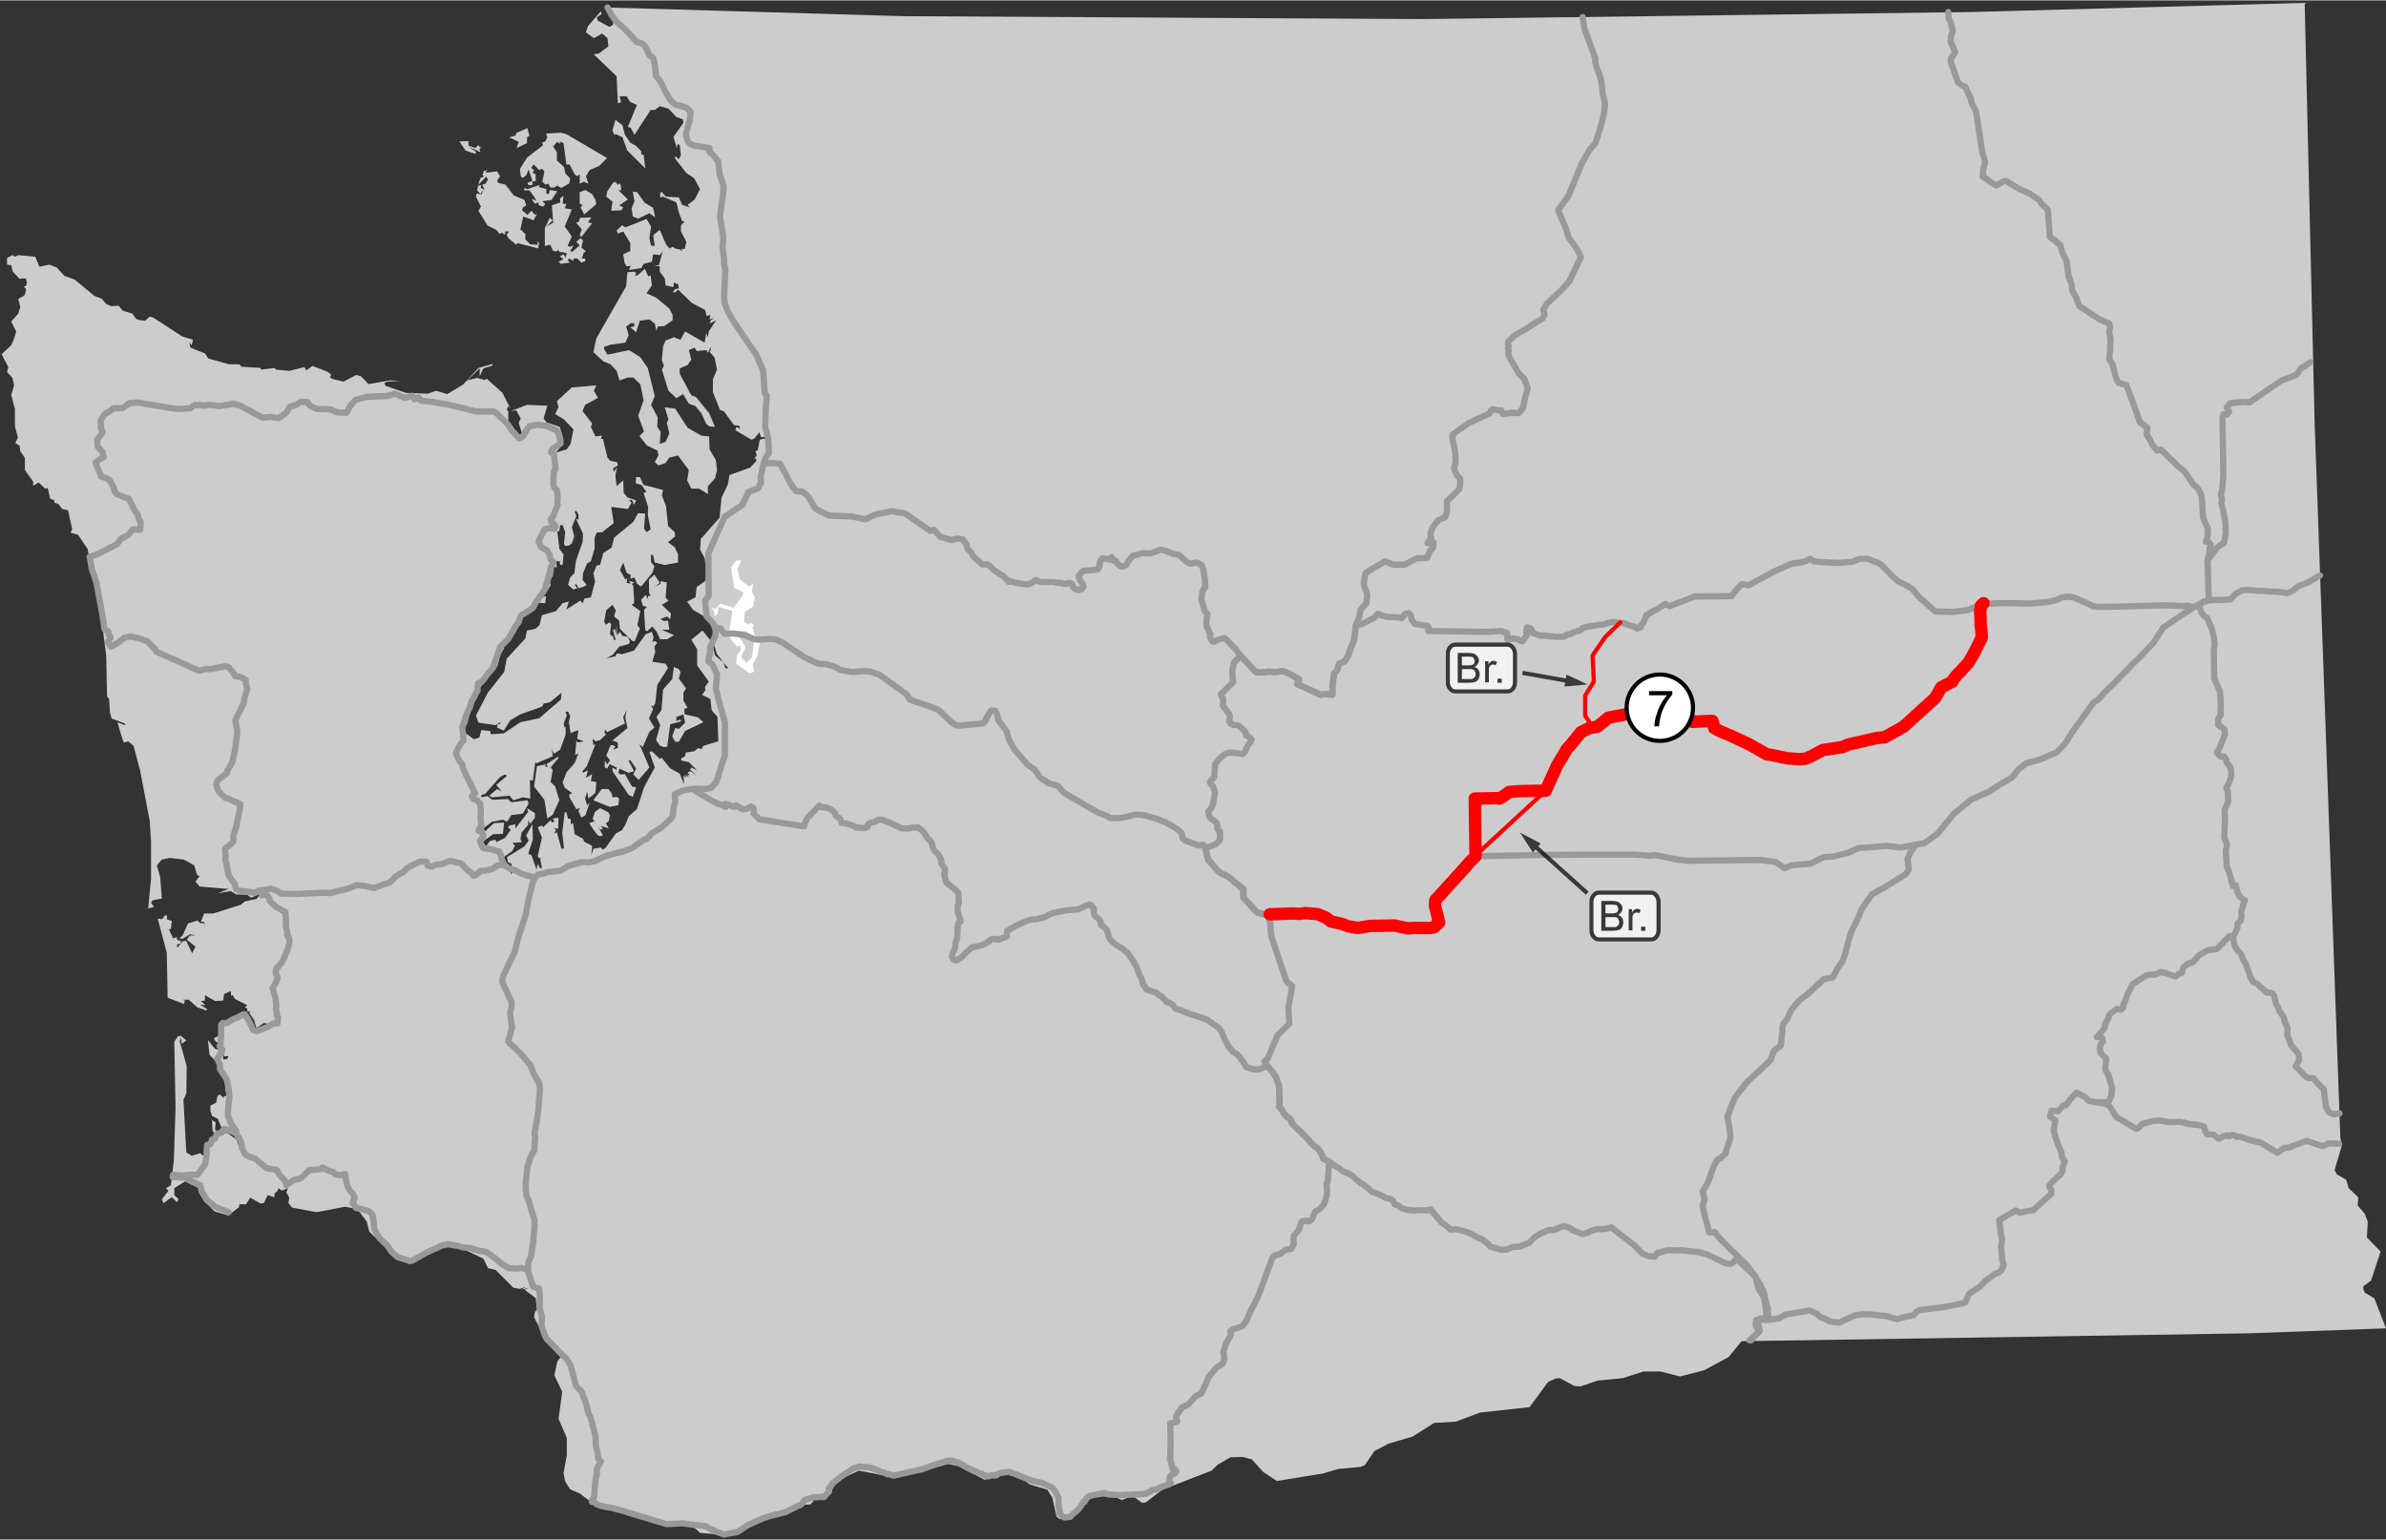 <?xml version="1.0" encoding="utf-8"?>
<!-- Generator: Adobe Illustrator 11.0, SVG Export Plug-In  -->
<!DOCTYPE svg PUBLIC "-//W3C//DTD SVG 1.0//EN"    "http://www.w3.org/TR/2001/REC-SVG-20010904/DTD/svg10.dtd">
<svg  xmlns="http://www.w3.org/2000/svg" xmlns:xlink="http://www.w3.org/1999/xlink" xmlns:a="http://ns.adobe.com/AdobeSVGViewerExtensions/3.0/"
	 width="900" height="581" viewBox="-0.4 -0.6 575 371" xml:space="preserve">
	<rect x="-0.4" y="-0.6" width="575" height="371" fill="#333333" stroke="none"/>
	<defs>
		<symbol  id="Branch" viewBox="-8.6 -6.2 17.3 12.4">
			<g>
				<g opacity="0.72">
					<path fill="#FFFFFF" stroke="#000000" d="M8.1-3.4c0-1.3-0.8-2.3-1.8-2.3H-6.3c-1,0-1.8,1.1-1.8,2.3v6.7c0,1.3,0.8,2.3,1.8,2.3
						H6.3c1,0,1.8-1.1,1.8-2.3V-3.4z"/>
					<g>
						<path d="M-5.7-3.6v7.2H-3c0.5,0,1-0.1,1.3-0.2C-1.4,3.2-1.1,3-0.9,2.7c0.2-0.3,0.3-0.6,0.3-0.9c0-0.3-0.1-0.6-0.3-0.9
							c-0.2-0.3-0.4-0.5-0.8-0.7c0.4-0.1,0.8-0.3,1-0.7c0.2-0.3,0.3-0.7,0.3-1.1c0-0.3-0.1-0.6-0.2-0.9C-0.6-2.7-0.8-2.9-1-3.1
							c-0.2-0.2-0.5-0.3-0.8-0.4C-2.1-3.5-2.5-3.6-3-3.6H-5.7z M-4.7,0.6h1.5c0.4,0,0.7,0,0.9,0.1C-2.1,0.7-1.9,0.9-1.8,1
							c0.1,0.2,0.2,0.4,0.2,0.6c0,0.2-0.1,0.4-0.2,0.6C-1.9,2.5-2,2.6-2.2,2.6c-0.2,0.1-0.6,0.1-1.1,0.1h-1.4V0.6z M-4.7-2.7H-3
							c0.3,0,0.5,0,0.6,0c0.2,0,0.4,0.1,0.5,0.2c0.1,0.1,0.3,0.2,0.4,0.4c0.1,0.2,0.1,0.4,0.1,0.6c0,0.3-0.1,0.5-0.2,0.7
							C-1.6-0.6-1.8-0.5-2-0.4s-0.6,0.1-1,0.1h-1.7V-2.7z"/>
						<path d="M0.9-3.6v5.2h0.8V0.8c0.2,0.4,0.4,0.6,0.6,0.7s0.4,0.2,0.6,0.2c0.3,0,0.6-0.1,0.9-0.3L3.4,0.6C3.2,0.8,3,0.8,2.7,0.8
							c-0.2,0-0.4-0.1-0.5-0.2C2.1,0.5,2,0.4,1.9,0.2c-0.1-0.3-0.1-0.7-0.1-1v-2.7H0.9z"/>
						<path d="M3.9-3.6v1h1v-1H3.9z"/>
					</g>
				</g>
			</g>
		</symbol>
	</defs>
	<g>
		<polyline fill="#CCCCCC" points="112.5,33.8 112.5,33.3 110.3,33.4 111.8,35.6 114.2,36.4 114.3,35.9 112.6,34.7 115.4,36 
			115.1,35.3 115.5,34.9 114.8,34.3 114.2,35 112.5,34.4 112.5,33.8 "/>
		<polyline fill="#CCCCCC" points="124.1,31.3 123.8,32 122.3,32.4 124.6,33.5 124.1,35 126.6,33.8 126.6,32.4 127.2,32 126.7,30.2 
			124.1,31.3 "/>
		<polyline fill="#CCCCCC" points="148.2,31.7 149.6,32.4 150.8,35.6 155.1,39.9 154.7,36.6 154.2,36.6 154.1,35.7 152.8,34.4 
			151.5,33.7 150.2,31.8 149.6,29.5 147.9,28.2 147.2,30.8 147.6,31.7 148.2,31.7 "/>
		<polyline fill="#CCCCCC" points="133.4,34 133.9,33.5 134.5,34 134.5,33.4 135.4,33.8 136.1,39 136.8,38.9 138.1,41.3 138.7,41.8 
			139.3,41.3 139.3,43.6 140.3,43.1 141.4,43.6 140.8,41.8 141.7,40.3 144,39.3 145.9,37.4 136.2,31.7 134.9,31.3 131.2,31.5 
			131.5,32.4 131,33.4 130.2,33.7 130.5,34.3 126.6,37.3 124.9,40 125.1,41.8 125.6,42.2 126.4,41.6 127,40.2 127.9,42.9 
			126.7,43.4 126.9,43.9 127.9,43.9 127.9,43.1 128.7,42.9 128.7,41.3 128,41 128.3,40.3 127.6,39.8 128.2,38.9 129.5,40.3 
			130.2,40 130.8,40.6 130.3,43.1 131,43.8 131.8,43.6 132.2,44.5 133.2,44.5 134.2,43.8 133.9,44.1 134.9,44.6 136.8,43.5 
			137,42.3 135.9,41.2 135.5,39.5 133.8,38 133.8,36 132.9,34.6 133.4,34 "/>
		<polyline fill="#CCCCCC" points="131,48.5 130.3,47.8 132.5,47.5 133.9,45.4 132.1,45.1 131.8,46.2 131.2,45.8 131.3,44.9 
			129.5,44.4 129.6,43.9 126.7,44.9 126,44.6 125.9,45.2 127.2,45.2 128.3,46.7 128.9,47.7 127.7,47.2 128.5,48.4 129.3,48.1 
			129.5,48.8 130.5,49.1 131,48.5 "/>
		<polyline fill="#CCCCCC" points="143.1,47.5 142.3,46.1 140.7,45.1 139.3,45.6 139.3,48.4 140,48.7 139.5,49.3 140.4,51 
			143.3,48.5 143.1,47.5 "/>
		<polyline fill="#CCCCCC" points="147.3,43.4 145.9,45.5 145.7,46.7 147.2,47.9 146.9,50.1 149.3,50 149.8,49.3 148.8,48.8 
			150.9,47.4 148.6,45.1 149.3,45.2 149.2,43.9 148.8,43.5 148.5,43.9 147.9,43.1 147.3,43.4 "/>
		<polyline fill="#CCCCCC" points="155,48.2 153.1,45.6 152.1,45.5 152.5,47.8 151.8,49.5 152.1,51.5 153.4,52 156.1,50.7 
			157.5,51.7 157,49.4 155,48.2 "/>
		<polyline fill="#CCCCCC" points="139.4,51.8 139,52.9 138.4,52.9 139.8,54.6 139.3,56 139.7,56.4 142.3,53.1 141.3,52.9 
			142.1,51.7 139.4,51.8 "/>
		<polyline fill="#CCCCCC" points="116.6,43.6 115.8,43.8 116.4,45.1 115.5,44.6 115.5,43.9 114.8,44.1 114.6,45.2 115.4,46.1 
			115.9,45.2 115.9,45.6 115.6,46.2 114.5,45.9 114.3,46.7 115.5,49.1 114.9,50.1 117.1,53.7 119.2,54.7 120,55.7 120.5,55.4 
			121.4,55.9 121.3,55.1 122.3,55.1 121.7,55.9 122.1,56.7 124,58.3 124.3,57.9 129.3,59.2 129.5,57.9 129,57.5 129.2,58.3 
			127.4,58.2 126.2,57 126.2,55.7 125,54.6 125.7,51.5 128.2,52.4 129,50.8 128.5,51.1 127.7,50.1 126.7,51.1 125.4,50 125.6,49.3 
			126.4,48.8 126,47.5 123.4,46.4 121.4,43.8 119.7,43.4 119.4,42.9 120.1,41.8 119.4,40.6 117.1,40.9 116.5,40.8 117.2,40.3 
			116.2,40.5 115.9,41.5 116.2,41.9 115.4,42.2 114.8,43.9 116.8,41.9 117.2,42.6 116.6,43.6 "/>
		<polyline fill="#CCCCCC" points="132.1,51.8 130.9,54.3 130.9,58.6 132.2,58.3 132.9,59.8 133.8,59.9 134.1,59.5 134.4,60 
			136.2,60.3 135.9,61.4 135.4,60.6 134.5,61.1 135.4,61.8 134.2,62.4 134.8,62.9 137,62.6 136.4,62.1 136.7,61.6 137.8,62.2 
			137.8,61.6 138.7,61.6 139.7,62.6 140.7,62.2 140.6,61.6 139.8,61.6 140.3,60.2 140.8,59.9 139.7,59 140.1,57.3 139.5,56.7 
			138.5,57.6 139.3,58.5 137.5,60 137,59.8 137.8,58.5 136.8,58.8 136.4,58.5 137.4,56.3 135.7,53.9 137.4,49.8 135.7,49.5 
			136.1,48.5 135.2,48.4 135.4,46.5 134.6,47.1 134.6,48.1 132.6,48.8 132.9,53 131.3,53.9 132.8,52.4 132.1,51.8 "/>
		<polyline fill="#CCCCCC" points="150.5,68.3 143.3,80.9 142.6,84.2 145,86.4 146.7,87.1 148.2,88.7 148.9,91 150.9,90.3 
			152.2,90.3 153.9,91.9 154.7,95.8 153.4,99.5 154.8,103.3 153.7,104.4 155.5,106.7 158,107.9 158.3,109 157.4,110.7 158.3,111.5 
			160,110.9 160.9,109.6 163,109.1 165.6,112.6 165.2,115.1 166.2,117.1 168.1,117.1 170.2,118.4 170.2,116.5 171.9,114.6 
			172.4,112.6 172.1,110.2 170.6,107.6 170.5,104.5 168.6,104.3 165.3,102.4 162.3,97.8 159.8,97.5 160.7,100.4 160.3,101.2 
			160.9,103.8 160,105.8 158.6,106.3 158.8,103.4 158,102.2 158.1,99.9 156.5,96.9 157.4,94.8 155.7,88 153.9,85.4 151.2,83.7 
			146,84.8 145.2,83.5 145.2,82.9 146.7,82.4 150.3,81.9 151.1,80.1 150.5,78 151.6,77.2 152.4,77.2 152.5,77.9 151.5,78.2 
			152.9,79.4 153.8,76.6 156.1,76.3 157.4,77.3 157.8,79.1 158.1,78 159.7,77.9 161.7,76.5 161.7,75.2 160.9,73.7 157.8,71.1 
			155.4,70 156.7,68.1 156.4,65.7 155.8,65.9 155,64.1 153.2,65.7 152.6,65.7 152.9,65.2 152.6,64.8 150.8,64.9 150.5,68.3 "/>
		<polyline fill="#CCCCCC" points="157.8,151.5 158.7,153.4 160.4,153.4 162,152.4 159.1,151.1 160.9,151.1 160.6,148.9 159.6,149 
			157.8,148 158.7,148.5 160.4,147.9 161.1,148.6 161.3,147.2 159.1,145.1 160.7,144.1 160,143.4 160.3,139.7 158.8,139.4 
			158.8,140 157.3,140.8 158.6,139.8 157.3,137.8 156,139 156,142.1 156.4,143 155.8,142.9 155.7,143.7 155.2,142.7 154.1,143.9 
			154.5,145.3 155.5,145.6 154.8,146.3 155.1,151.2 155.5,151.5 156.8,150.3 157.8,151.5 "/>
		<polyline fill="#CCCCCC" points="163.2,160.6 162,160.1 161.6,163 159.4,165.5 159,170.5 157.8,172.1 158.7,174.1 157.7,177.7 
			158.6,179 159.6,179.4 160.4,179.3 161.1,173.9 163.7,173.2 163.6,172.7 162.6,173.1 162.6,172.1 164.3,171.5 164.7,173.5 
			163.2,175 162.3,174.8 161.6,176.8 162.3,178.1 163.2,178.1 164.7,175.5 169.1,173.4 167.8,172.2 164.6,171.5 164.5,170.2 
			165.3,169.9 164.3,168.2 164.3,166.3 164.9,165.2 163.2,162.9 163.6,161.3 163.2,160.6 "/>
		<polyline fill="#CCCCCC" points="128.3,188.9 130.8,192.1 131.5,196.6 132.8,195.7 134.4,192.2 133.4,188.9 132.3,187.8 
			132.8,184.9 132.3,184.3 134.2,182 134.1,181.7 131.3,183.5 131.6,184.2 130.9,184 131.2,183.5 129,184 128.3,188.9 "/>
		<polyline fill="#CCCCCC" points="147,190.5 146.2,189.5 144.6,189.5 142.6,192.2 146.5,193.8 148.6,193.4 148.8,191.8 
			148.3,191.4 147.2,191.5 147,190.5 "/>
		<polyline fill="#CCCCCC" points="142.4,199 143.6,200.6 144.3,200.9 144.9,200.6 143.7,198.6 144.3,199.3 144.9,199.1 
			144.4,198.4 146.3,199 145.6,197.7 146.3,197.3 146.6,195.8 146.2,195.1 144.2,194.1 143,195 142.4,196.7 142.9,197.3 
			141.6,197.7 142.4,199 "/>
		<polyline fill="#CCCCCC" points="145.7,1.1 217.3,3.2 342.6,3.9 474.9,2.2 555,0 557.4,101.2 563.6,273.7 564,275.3 562.2,281.4 
			562.8,282.4 565,283.7 565.6,285.7 567.9,287.9 567.8,289.9 569.5,291.9 570.2,293.8 570,297.6 573.3,301 571,308 569.2,309.3 
			569.1,310 569.5,310.9 571.8,312.3 574.6,319.5 541.6,320.7 419.3,322.6 416.2,326.4 410.3,329.6 404.5,331.1 399.7,329.9 
			395.7,329.9 390.7,331.5 384.6,332.1 380.5,333.5 379,333.4 375.5,331.5 374.5,331.6 372.7,332.4 368.2,338.5 356.3,339.8 
			350.4,342 345.2,342.3 340,345.6 334.2,347.3 330.8,349.1 328.5,352.5 327.5,352.9 322.1,353.4 318.4,354.5 307.3,356.3 
			304,354.1 301.3,351.1 299.1,350.5 296.1,350.6 293,352.4 291.6,353.8 279.7,358.4 275.8,361.4 274.9,361.6 272.5,359.9 
			269.9,360.9 267.8,359.9 263.1,360.1 261.4,361.3 258.9,364.5 256.5,365.3 255,365.5 254.2,364.9 253.2,360.3 252,358.4 
			247.7,357.1 245.2,355.2 241.1,354.7 236.9,356 230.5,352.7 228.2,352.2 220.3,354.2 218,354.2 214.9,355.4 206.6,353.8 
			202.3,355.8 200.6,357 199.9,359.4 197.6,360.4 197.4,360.3 196.3,360.3 195,361.9 191.8,362.2 191.1,363 188.2,364.6 
			182.2,365.8 176.8,368.8 172.8,369.2 168.3,368.8 166.2,366.9 163,366.6 163.4,366.1 159.8,366.8 146.5,362.4 144.7,362.9 
			142.9,362 139.3,359.3 137,358.3 135.8,356.4 135.4,354.4 136.2,350.1 136.2,345.9 134.2,341.3 135.1,334.8 133.2,330.8 
			133.9,327.5 134.8,326.3 131.5,323.1 128.3,316.8 128.6,314.9 128.6,315.6 129,314.9 128.7,312.2 126,310.2 127.2,309.7 
			125.3,310.2 126.3,309.5 124.9,310 123.3,309.7 119,305.4 117.2,305 116.1,302.7 110,299.8 106.7,299.7 102.1,301.7 98.9,303.6 
			95.3,302.7 88.6,296.2 88,293.8 85.7,290.7 82.7,290.2 75.9,291.5 70,290.4 69.1,289.3 69.3,288 68.6,286.7 69,285.7 67.5,286.3 
			66.7,285.7 66.5,286.4 65.8,286.9 65.7,287.9 64.1,287.4 63.2,289.3 62.4,289.4 59.9,288 58.9,289.6 57.3,289.6 57.2,290.3 
			54.6,292.3 51.3,291.3 49,289 47.7,286.9 47.7,285.8 44.2,284.1 41.6,285.7 41.6,287.4 42.6,288.3 42.3,289.1 41,287.9 39,289.3 
			38.6,288.4 40.2,286.3 39.6,285.7 40.8,285 41.5,278.9 41.9,266.3 41.6,250.4 42.5,249.1 43.2,249 44.5,250.1 43.4,250.9 
			43.2,249.4 42.9,250.3 44.6,256.3 44.5,262.9 43.8,264.4 44.5,277.1 45.8,277.9 47.8,277.3 49.3,278.4 49.4,275.2 51.4,273 
			50.8,271.7 50.7,269.3 51.6,269.9 51.4,271.7 54.6,272.6 56.5,273.9 57.6,276.6 57.8,275.8 56.7,273.3 53.3,271.9 52.1,269 
			50.7,268.3 50.3,267.1 50.3,265.8 51.7,265.1 52,263.5 52.6,263.1 53.7,264.2 53.4,263.7 54.6,263.2 53.9,262.2 54.2,259.6 
			52.3,257.3 51.8,255.3 50.1,253.6 49.7,250 51.4,252.1 53.3,252.7 53.4,254.7 54.3,254.6 54.7,253.9 53.6,253.9 53.3,252.4 
			51.7,251.1 52.9,251 51.6,250.4 51.1,249.6 52.6,248.8 52.4,246.4 53,245.7 58.2,243.2 59.8,244.4 61.2,247.4 64.2,246.1 
			63.2,245.9 61.4,247.1 60.8,245.1 59.6,243.4 60.1,243.2 59.2,243.1 59.2,242.4 58.6,242.1 59.2,241.6 56.2,240.1 55.7,239.2 
			55.3,239.3 55.2,238.2 53.6,238.9 53.4,240.5 51.4,240.6 49,239.2 49,240.5 48,240.6 49.1,241.6 47.8,241.5 49.5,242.5 
			49.3,242.9 47.1,242.1 45.1,240.3 43.6,240.3 44.2,240.5 43.9,241.3 40,239.8 39.8,229 37.6,220.7 38.7,220.9 39.3,220 39.9,220 
			39.8,220.9 41,221.3 40.8,223.2 40.3,223.3 41.3,225.5 42.2,225.2 42.3,225.9 43.2,226.1 43.1,226.8 42.3,226.9 42.3,227.8 
			43.6,226.2 44.5,226.1 45.9,229.1 46.7,227.5 44.6,225.8 45.4,224.8 46.7,224.8 45.4,224.5 43.6,225.6 42.8,225.5 43.6,224.8 
			44.9,221.9 47.2,221.2 47.8,221.8 48.7,221.8 49,222.3 48.8,221.5 48,221.5 48.8,219.5 51,219.5 57.6,217.4 58.6,216.6 61.4,216 
			62.5,214.7 60.1,215.7 59.2,215 56.5,214.9 55.2,214.1 52.1,214.6 54.7,213.6 47.7,213 46.7,211.8 47.7,210.5 47.1,210.2 
			46.4,207.9 43.9,206.5 40.5,206.1 38.6,206.5 37.4,207.9 38.2,210.7 38.6,215.9 36.4,216.3 36,216.9 36.7,217.9 35.3,218.3 
			36,211.1 36,202.3 35.7,197.3 33.4,185.2 31.8,179.1 30.5,178 29.5,178.3 29.1,177.5 27.9,173.4 29.7,174.1 29.7,173.7 
			26.5,172.5 26.1,171.1 25.9,167.8 25.4,167.2 25.2,157.4 24.3,150.3 20.7,131.6 18.4,128.2 16.6,127.7 17,126.9 16,122.3 
			14.6,122 13.7,120.8 12.7,120.5 12.7,119.9 11.7,119.5 11.1,116.9 10.5,117.1 8.9,115.6 7.6,116.4 7.6,115.4 5.6,112.6 5.6,109.7 
			4.5,108.1 4.3,106.7 3.3,106.1 3.9,104.7 3.2,102.1 3.2,97.9 2.3,94.5 3,92.2 2.6,90.4 1.3,89 1.6,87.8 0,84.7 2.3,82.5 3,80.9 
			3.5,79.2 2.3,76.8 4,74.9 4.5,73.3 4,71.4 5.6,70.4 5.9,69 5.3,68.3 5.8,68.3 6.1,67.5 5.8,66.4 4.3,66.5 2.7,64.8 2.3,63.2 
			1.3,63.1 1.3,61.5 2.6,60.8 3.2,61.2 4,60.8 8.1,61.2 9.1,63.6 11.5,63.1 13.3,63.8 15.1,65.8 17.6,66.7 22.3,70.6 24.1,71.3 
			25.2,72.6 26.4,73.1 28.2,73 29.2,74.2 31.5,74.9 32.4,76.2 33.4,76.5 34.6,76.6 35.7,75.6 36.6,75.9 43.5,80.4 46.1,81.2 
			45.8,82.5 45.2,81.8 45.5,83.1 49,84.5 49.8,85.7 54.7,87.1 57.3,87.1 57.8,87.7 62.4,88 62.5,88.4 65.8,88 66.1,88.4 69.3,88.7 
			73,87.8 73.4,88.6 74.9,87.5 78.5,88.9 79.4,89.6 79.1,90.3 79.9,90.7 82.4,91.3 85.4,89.7 86.6,90 88.4,91.9 93.5,91 96.1,91.1 
			93,91.3 92.2,91.6 92.5,92.3 97.4,94 102.7,94.2 104.7,93.5 107.4,94.3 111.2,92 114.9,88 118.4,87 118.1,87.5 116.1,88.1 
			115.2,90 115.2,88.1 112.2,91 114.6,90.4 116.4,90.9 116.9,90.6 120.7,94 122.6,97.8 122.1,97.2 121.7,98.1 122.1,98.4 
			122.1,100.8 124.6,104.3 125.4,103.8 124.6,101.2 125.1,100.2 124,98.2 122.7,98.4 126.6,96.9 131.5,97.1 130.6,100.2 
			131.3,101.1 134.5,102.2 135.4,105.3 135.2,106.3 133.6,108.4 136.2,107.6 137.1,106.3 137.8,102.8 135.5,100.4 133.4,99.1 
			134.2,97.4 133.8,96 137.4,92.7 143.3,92.2 142.7,93.5 143.7,95.2 140.6,96.9 140,98.4 142.3,101.4 142,102.2 143.1,104.5 
			144.7,104.3 144.4,105.1 144.9,105.1 146,109.6 146.7,110.4 148.3,110.7 148.5,111.5 147.3,112.2 147.6,113 148.3,111.9 
			147.9,114 148.2,116.5 149.8,115.1 149.9,118.1 150.8,119.2 152.9,119.9 152.4,121 151.9,119.8 151.2,119.8 151.8,120.5 
			150.9,122 146.9,121.5 147.5,125.4 144.7,127.6 143.4,127.7 142.9,128.9 142.9,131.5 142,134.6 141.1,135.1 140.1,137.5 
			140,139.1 141,140.3 140.1,140.8 139,141.1 138.5,140.1 138.1,140.3 138.7,141.1 137.8,141.4 136.5,140.3 137,138.5 138,137.5 
			138.4,134.5 140,129.9 140.1,128 138.4,124.3 139,124.6 139,123.3 138.4,122.4 138.1,122.7 138.5,123.7 137.4,126.4 138,128.6 
			137.4,130.3 136.7,130.8 135.9,130.9 135.5,130.5 135.8,127.6 135.2,125.9 134.6,125.9 134.4,127.3 133.9,127.4 134.4,131.6 
			135.4,132.9 135.2,135.4 134.6,135.5 134.5,134.6 133.6,134.6 133.8,136.1 133.1,135.9 132.8,138.2 132.1,139 132.3,140.4 
			130.8,142.7 130,143.3 131.2,143 131,144.7 129.2,144.6 128.5,146.4 125.6,147.9 122.8,153.4 120.8,155.1 121.1,155.5 
			120.1,157.3 119.5,159.8 115.4,164.9 112.8,171.2 112.2,173.8 111.8,173.9 111.5,175.8 113.8,177.5 115.1,177.1 115.6,175.3 
			117.7,175.5 117.9,176.3 121,176.1 125,173.4 129.6,172.4 134.8,167.9 134.9,166.3 132.1,168.6 130.6,168.9 130.3,169.6 
			125,171.5 122.6,172.9 121,175.4 119.4,174.7 119.5,173.9 120.2,173.8 120.1,173.4 119.1,174.1 114.9,173.5 114.3,171.8 
			117.2,166.2 121.1,161.3 121.7,158.1 126.2,153.2 126.6,151.3 128.6,150.9 129.6,150 130.2,147.6 133.6,146.6 135.2,144.7 
			136.7,144.3 136.1,146.2 139.4,144.1 140.1,144.7 140.4,143.6 142,143.3 143,139.5 142.6,137.5 143.4,135.6 144.2,135.5 
			145,132.6 147,131.3 147.6,128.9 152.2,125.1 153.4,123 155.1,123.1 154.8,126.7 155.4,127.6 156.4,126.9 155.7,123.4 
			155.8,121.5 154.7,118.1 155.4,117.9 154.2,116.2 152.8,115.8 152.9,114.3 153.8,114.3 154.7,116.2 159.4,117.4 159.1,118.7 
			160.1,121.3 160.6,126.1 162.2,127.6 162.3,128.6 160.6,130 162.2,131.2 163,132.9 163,134.9 159.8,135.5 157.4,134.9 157,133.2 
			156.5,132.9 156.5,134.8 157.3,135.8 156.8,137.4 154.1,140.7 153.1,140 152.5,138.5 151.5,138.8 151.6,137.9 150.6,137.4 
			149.8,134.9 149,136.7 150.3,139 150.8,138.7 150.6,139.8 151.6,140 151.2,139.3 152.5,139.7 151.8,140.1 152.2,140.4 
			152.4,143.7 152.4,144.7 151.8,145.1 153.9,146.6 153.2,150 153.8,150.8 152.6,153.8 152.1,153.9 149,150.9 148.8,148.9 
			147.6,147.9 148,146.4 147.2,145.1 145.7,146.4 145.2,149.2 145.6,149.9 146.5,149.3 146.9,149.8 146.6,152.1 147.2,152.8 
			147.3,152.4 147.5,153.5 148,153.6 147.3,151.2 147.8,150.9 148,152.4 148.2,150 148.3,152.4 149,151.6 149.6,152.6 150.9,152.8 
			151.4,153.9 151.2,154.5 148.8,155.2 147.3,157.1 145.7,158 147.9,157.5 148.3,156.8 149.5,157 152.4,156.1 155.2,152.2 
			156.7,151.6 157.1,152.9 156.8,154.2 157.3,153.8 158,154.2 157.3,155.2 157.5,156.5 156.8,158.8 160,159.3 160.6,160.3 
			158,164.4 157.5,168.9 157,169.6 156.4,169.3 157,170.2 156,172.5 157.3,174.7 156.1,175.7 154.5,179.4 153.7,178.7 156.1,184.3 
			153.5,187.3 152.2,186 152.9,184.6 151.4,182.4 151.1,182.7 152.4,185.2 151.1,185.6 148.9,184.6 148.6,185.5 149,186 
			150.2,185.9 151.9,188.9 152.9,189.1 152.1,191.4 151.1,190.9 147.2,185.2 147.2,184.3 148.2,184.9 148.2,184.3 146.5,183.5 
			145.9,184.6 145.3,184.2 145.4,182.6 145.9,183.6 146.6,182.6 145.7,181.4 146.7,179 147.3,178.9 147.9,179.3 147.3,180 
			148.5,179.6 148.5,178.3 147.2,177.8 150.8,174.8 150.3,172.2 150.6,170.5 149.8,172.2 150.2,173.7 145.9,175.8 145.4,175.1 
			145.3,176.1 145.7,176.3 144.2,177.7 143.1,178 142.4,177.4 142.6,178.9 143.1,178.7 141,184 140,185.2 140.1,185.6 141.3,185 
			140.8,186.8 142.3,185.9 142,187.6 143.3,187.8 143.1,190.4 141.4,191.8 141.1,190.1 140.6,191.8 141.1,193.4 141.7,192.8 
			140.7,195.8 139.7,196.4 139,194.8 139.4,194 138.5,194.4 136.8,191.4 136.8,190.8 137.5,190.5 135.7,189.2 135.2,187.9 
			136.1,185.5 138.1,183.2 139,180.9 138.2,181.3 138.5,177.8 138.8,178.3 140.3,178 138.7,177.4 139,175.3 137.1,176 136.7,173.4 
			137,171.9 136.5,170.8 135.9,170.9 136.2,171.8 135.4,173.8 135.7,174.7 135.9,174.5 135.9,176.4 134.6,180 133.1,181 
			132.6,179.9 132.8,181.6 128.9,183.3 128.6,183 128,187.5 127.3,187.3 127.4,191.8 125.6,191.5 123.3,192.2 122.4,191.1 
			118.2,191.5 117.5,191.1 119.4,189.5 120.5,190.1 119.2,188.5 121.8,186.3 121.3,186 120.1,186.6 116.5,190.7 115.6,190.9 
			115.6,191.5 117.1,191.2 118.2,192.1 122,191.9 122.8,192.7 126.7,192.2 127,193 125.6,195.4 122.8,195.8 121.8,197.4 
			120.8,196.9 118.1,197.4 116.1,199 116.5,199.7 118.7,197.7 121.1,197.6 120.8,200.3 118.4,200.4 116.2,202 115.9,203 
			116.4,202.7 116.5,203.6 117.7,202 119,201.7 119.2,202.3 121.3,201.3 122.7,199.3 122,198.7 122.4,198.3 123.8,198 123.8,199 
			126.9,195 126.6,194.1 128.5,195.3 128.5,196.4 127.4,197.9 126.9,197 126.9,198.1 125.3,200 125,201.6 125.4,202.3 123.1,202.5 
			123.7,203.2 123,204.5 121.1,205.8 121,206.6 122.7,208.4 122.7,210.1 123.3,209.4 122.8,207.5 122,207.1 121.8,205.9 126,203.3 
			127,201.9 126.4,200.7 127.9,198 128,201.7 126.9,205.1 127.7,205.5 128.9,208.9 129.2,207.5 129.8,208.7 130.2,208.4 
			129.8,206.5 130,206.1 129.5,206.2 129.2,205.6 130.2,201.2 129.2,198.7 130.2,198.3 130.5,198.7 132.3,197 132.6,197.6 
			133.2,197.3 132.8,196.6 134.2,196.4 134.1,199.1 133.1,198.9 133.6,199.4 133.1,200.3 133.8,199.9 134.9,203.9 135.5,203.8 
			135.1,200 135.7,195.1 136.1,195.1 136.5,196.7 137,196.6 137.2,197.3 137.1,198 137.7,197.7 138.1,200.4 140.1,201.5 
			140.4,202.2 142.3,203.2 142.1,205.5 142.6,203.9 144.4,203.6 144.9,204.1 145.6,203.6 148,200.2 149.5,199.4 150.3,198.1 
			151.1,196.1 153.1,194.3 154.8,189.1 157.4,184.3 156.1,180.6 156.7,180.4 158.7,182.3 159,181.9 161.1,184.5 163.4,185.8 
			164.5,188.4 164.3,186.3 165.2,186.8 164.5,186 165.6,186.6 165.2,185.9 165.9,186.3 165.3,185.5 166,185.2 167.5,186.3 
			165.9,184.8 166.2,184.3 167.6,185 165.6,183 163.7,182.6 163.9,182 164.6,181.7 164.9,180.7 166.9,180.4 167.9,179.6 
			168.6,179.9 169.1,179.1 172.7,178 172.5,172.1 171.1,170.5 170.8,167.8 168.8,166.8 169.6,165.7 169.5,164.9 170.4,163.6 
			167.6,159.7 167.6,155.8 166.2,153.5 168.9,151.3 171.2,154.2 171.9,157.3 174,159 174.4,160.4 175.1,160.4 172.4,157 
			171.7,154.9 172.1,150.3 169.5,148 166.6,146.3 165.2,144.3 167.2,143.3 167.5,140.8 169.5,139.4 169.9,137.4 169.4,133.8 
			168.3,131.8 168.5,129.2 173,124.1 173.5,119.2 175,116.1 175.4,113.8 180.4,112 181.9,110.4 181.7,109.7 181.2,110 182,109 
			181.6,108 182.2,107.9 182.7,105.3 183.8,105 184.8,105.8 184.5,104.8 185.6,105.3 184.8,104.5 183,104.7 182.6,103.5 181.4,105 
			180.7,105.3 176.8,103 177.1,102.2 178,102.7 177.7,101.9 176.5,101.8 174.1,98.5 173.1,98.1 171.4,93.8 171.4,90.7 172.4,88.4 
			171.8,85.5 170.6,84.1 170.9,83.7 170.9,82.9 170.2,84.4 169.9,83.7 167.5,83.9 167,83.1 165.6,83.7 166.2,86 165.3,87.3 
			163.4,88.1 163.4,89.4 166.2,94.6 167.3,95 170.5,98.9 171.9,102.2 170.6,102.1 169.8,101.5 168.6,98.9 167.2,97.2 165.6,96.6 
			164.2,94.3 162.6,95.3 160.7,93.5 159.1,88.4 159.6,87.5 159.1,86.1 159.4,82.8 160,81.4 162,80.6 163.6,81.2 164.7,79.2 
			169.4,81.9 169.8,79.6 170.2,80.6 170.4,79.2 172.2,76.5 170.6,77.3 170.9,76.5 171.7,76 170.6,76.3 170.8,75.2 169.9,75.5 
			169.5,74 166.3,72.3 163,69.1 162.3,69.8 161.7,69.7 162.3,69 163.2,68.8 163,67.8 162,67.4 161.9,68.5 160,68.1 159.8,66.4 
			158.6,64.8 158.6,63.5 157.3,63.4 158.4,63.2 159.3,59.9 158.6,60.8 157,60.6 156.7,62.4 154.7,62.9 154.2,63.9 151.2,64.4 
			151.6,63.4 150.6,63.5 150.1,62.6 149.8,60.6 151.5,59.8 151.5,57.9 149.8,55.1 148.5,55.6 148.2,54.9 149.5,53.6 150.3,54.1 
			155.4,52.1 156.5,53.9 156.1,56.7 156.5,58.5 157.4,58.6 157,56 158.6,54.7 160.1,58.2 160.9,59.2 161.7,58.8 162.3,59.2 
			163.6,59.5 163.9,60 163.9,59.3 164.6,59.3 165,57.6 163.7,55.1 163.7,53.6 164.6,52.7 164,52.6 163.2,50.5 162.6,48.1 
			159.4,46.7 158.7,46.9 158.7,45.9 159,45.5 160.1,46.7 163.2,46.9 164,48.7 165.9,49.3 165.3,48.7 167,47.4 168.3,44.9 
			166.9,42.3 165,41 162.2,37.4 162.4,37 163.2,37.7 163.7,36.7 163.4,34.3 162.9,34 162.7,35 161.9,32.3 164.3,28.9 164.2,28.1 
			162.6,27.5 160.7,25.5 158.6,24.9 157.4,25.8 156.4,25.8 152.5,31.8 151.6,30.1 150.9,29.9 153.1,24.6 151.5,23.9 150.6,22.5 
			148.9,22.5 149.3,23.9 148.5,24.2 148.2,17.7 142.7,12.4 143.9,12.2 146.2,10.5 146,8.5 144.7,7.4 142.7,8.5 140.8,7.1 141.3,5.6 
			144.4,2 144.6,2.7 143.4,3.5 143.7,4.3 146.5,5.8 147.3,5.3 147.5,4.2 146.2,2.9 145.7,1.1 "/>
		<path id="Lake_Washington_1_" fill="#FFFFFF" d="M178.2,151.4l-0.6,0.4l0.1,1l1.6,2.5l-1.1,2.4l1.3,1.4l1.3-1.4l0.6-4.2l-1.9-2
			L178.2,151.4 M180.3,161.6l-3.3-2.3l0.2-2l1-1.4L178,155l-0.9,0.1l-1.9-2.5l0.9-6l-3.3-1l-0.3,1.7l-0.7,0.6l-0.1-1.3l-0.7-0.7
			l1.2,0.1l1-1.2l3.2,1l2-2.7l0.4-1l-2.3-1.1l-0.7-4.9l1.2-1.7h1.3l-1,2l0.6,2.6l2.2,1.7l1-0.7l-0.3,2l0.7,1.3l-0.4,2.2l-2,1.3
			l-0.2,2.4l1.2,0.7l0.3-0.4l0.6,0.1l0.3,0.6l-0.4,0.3l0.6,2l1.3,0.7l-0.6,4l-1.2,2.3l0.4,1.7L180.3,161.6"/>
		<polyline id="US-2_1_" fill="none" stroke="#9A9999" stroke-width="1.5" stroke-linecap="round" stroke-linejoin="round" points="
			183.6,111.1 185.3,110.9 187.6,111.1 190.2,116 191.4,117.7 192.9,117.8 193.5,118.2 194.2,118.8 195,120 195.5,120.9 196,121.8 
			197.2,122.5 199.2,123.5 199.8,123.6 204.9,123.8 208.1,124.5 210.6,123.3 214.7,122.5 215.8,122.8 217.6,123 223.8,127.3 
			224.7,127 226.2,128.7 228.9,129.5 229.6,129.3 230.3,129.1 231.6,129.3 232,129.9 232.5,130.5 232.8,131.7 233.5,132.3 
			234.3,133.6 235.5,134.6 236.3,135.4 237.5,135.3 238.1,135.7 239.1,136.7 240.4,137.6 241.3,138.1 242.3,139.1 242.7,139.6 
			243.1,139.4 244,139.7 245.1,139.9 247.1,140.2 248.1,139.9 248.7,139.5 249.2,139.1 250.3,139.6 251.3,139.6 253.3,139.6 
			254.4,139.8 255.2,139.8 256.2,140.1 257.4,139.8 258,140.1 258.2,140.8 258.6,141.2 259.4,141.5 260.3,141.3 260.7,140.7 
			260.5,140 260.2,139.6 259.8,139.1 259.7,138.7 259.5,138.2 260.3,137.2 260.7,136.9 262,136.8 263.2,136.7 264.2,136.5 
			264.5,135.9 264.7,134.8 264.9,134.3 265.3,133.9 266,134 266.9,134.2 267.5,133.6 267.9,134.5 268.4,134.4 268.9,135.2 
			269.6,135.8 270.1,135.9 271,135.5 271.5,134.6 272.3,133.6 272.7,133.2 273.4,133.1 274.4,132.8 275.3,132.6 275.8,132.7 
			276.9,132.7 277.8,132.4 279.2,131.8 280.2,132 281.1,132.3 282.2,132.8 283.8,133.1 284.8,134.1 285.8,134.9 286.6,135.2 
			287.6,134.9 288.1,135 288.9,135.3 289.2,135.5 289.6,136.7 289.7,137.4 290,139.4 290,140.4 290.1,140.8 289.7,141.2 
			289.4,141.8 289.3,142.3 289.2,143.1 289.1,143.7 289.4,144.8 289.8,146.3 290.2,146.9 290.6,147.3 290.5,148.1 290.4,148.6 
			290.3,149.4 290.4,150.4 290.7,150.8 291,151.8 291.3,152.2 291.2,152.7 291.3,153.2 291.8,153.9 292.3,154 292.9,153.6 
			293.9,153.3 294.6,153.1 295.2,153.5 296.3,154.7 297.3,155.7 298.1,156.8 298.4,157.2 299.5,158.4 299.9,158.8 300.5,159.4 
			301.3,160.3 302,161.1 302.6,161.4 303.6,161.4 305.3,161.2 306.9,161.3 308.8,161.1 309.7,161.4 310.3,161.7 311.2,162.2 
			312.7,163.1 312.2,164.2 317.9,166.8 318.9,166.6 320.7,166.8 320.7,164.8 321.1,161.7 321.9,160.7 322.3,159.3 323.7,158.7 
			324.4,157.5 324.8,156.4 325.9,153.6 326.4,149.9 327.7,149.8 330.8,148.2 331.6,147.3 332.1,147.4 332.4,147.6 333.8,148 
			336.4,148.1 337.4,148.3 338.2,147.3 339.1,147.1 339.6,147.7 339.8,148.7 340.6,149.7 343.7,150.2 343.9,150.7 343.8,151.4 
			356.8,151.6 358.6,151.6 360.1,151.5 361.5,151.4 362.1,151.7 362.7,151.8 362.9,152.6 362.8,153.3 363.1,153.5 363.8,153.3 
			364.3,153.2 364.8,153.3 365.4,153.4 366,153.8 366.5,153.9 366.9,153.3 367.4,152.6 367.6,152.3 367.4,151.6 367.5,151.1 
			367.6,150.5 368.5,150.8 368.9,151.5 369,151.9 370.7,152.5 371.7,152.5 372.5,152.6 373,152.7 373.8,152.7 374.6,152.8 
			375.3,152.8 376.4,152.8 377.2,152.3 378.2,152.1 378.8,151.7 379.3,151.6 379.8,151.4 380.3,151.3 380.7,151 381.1,150.6 
			381.6,150.5 384.5,150 386.2,149.8 386.7,149.6 387.4,149.4 388.3,149.2 389.6,149.4 390.9,149.5 392.1,150 393.5,150.4 
			394.1,150.8 395,150.5 395.1,150 395.7,149.3 396.3,147.9 396.3,147.6 397.2,147.1 397.8,146.7 398.7,146.3 400.9,144.9 
			402,145.4 408,143.1 416.9,143 418,141.5 418.8,140.7 419.4,140.1 421,140.4 426.3,137.5 428.6,136.4 429,136.3 429.7,135.9 
			431.3,135.2 433.5,134.9 434.7,134.6 435.8,134 436.7,134.6 438.8,134.8 442.6,135 446.1,134.7 447.7,134 449.7,134 452,134.9 
			452.9,135.4 454.3,136.8 455.6,138.2 457,139.4 459,140.4 460.5,141.3 462,143.2 463.3,144.3 464.6,145.5 466,146.7 470.3,146.8 
			473.7,146.4 474.9,145.9 477.6,144.7 478.1,144.8 479.9,144.8 481.4,144.7 484.4,144.7 488.8,144.8 493.2,144.4 495.3,143.9 
			496.5,143.3 498.2,143.1 499.3,143.3 503,144.9 503.9,145.4 505.2,145.6 511.5,145.5 521,145.2 523.9,145.3 525.4,145.4 
			526.9,145.3 528.2,145.7 529.5,145.1 530.8,144.3 532,144 531.8,141.7 531.7,137.4 531.6,134.4 533.9,131.3 535.6,130.1 
			536,127.7 535.9,125.4 535.3,122 534.9,120.6 535.1,119.6 534.8,118.4 535.1,117.5 535.3,115.4 535.4,113.6 535.2,100.3 
			535.4,99.2 536.2,99.3 536.8,98.6 536.2,97.5 536.6,97.1 537,96.5 540.2,96.2 541.7,96.3 547.1,92.6 549.5,91 552.2,90 
			553.1,89.5 554.2,88 555.1,87.5 556.4,86.6 "/>
		
			<polyline id="US-10_2_" fill="none" stroke="#9A9999" stroke-width="1.5" stroke-linecap="round" stroke-linejoin="round" points="
			558.7,138 555.8,139.7 553.5,140.6 552.1,141.7 550.9,142.3 548.3,141.9 546.5,141.9 544.4,141.7 543.4,141.7 542.7,141.6 
			541.9,141.6 541.4,141.5 539.9,141.6 538.3,142.5 537.1,143.8 535.1,143.9 531.9,144 530.7,144.3 529.4,145.1 528.2,145.7 
			525.2,147.7 520.9,150.6 518.6,154.2 515.4,157.6 513.6,159.3 512.6,160.4 511.2,161.8 509,164.1 506.8,166.2 505.4,167.8 
			504.1,168.7 503,170.2 498.7,176.2 497.3,178.5 495.3,180.6 491.2,182.4 487.9,183.3 486,184.8 484.5,186.7 481.4,188.5 
			478.8,190.2 474.7,192 470.5,195.4 466.5,200.3 463.3,202.6 461.3,202.9 457.7,203.6 454.3,203.2 449.6,203.6 447.6,203.7 
			444.9,204.9 441.3,205.8 439.1,205.9 435.9,207.5 431.3,207.9 429.7,208.6 427.5,207.1 423.8,206.6 406.4,206.8 403.8,206.5 
			398.4,205.4 397.4,205.6 393.6,205.3 382.2,205.3 370.8,205.4 355.2,205.7 353.8,207.1 352.4,208.7 345.5,216.3 345.4,217.6 
			346,220 346.4,221.7 345.2,222.8 344.2,223 343.5,223 342.2,223 340.4,223 338.9,223.1 335.7,222.4 329.7,222.5 326.8,223 
			324.6,222.6 322.9,222 320.3,221.4 319.3,220.6 317.3,219.7 316.5,219.6 314.2,219.4 312.7,219.6 311.1,219.5 305.6,219.7 
			304.4,219.7 303.3,219.5 302.5,219.2 301.7,218.4 301,217.6 299.3,215.7 299.3,213.7 295.4,210.5 294.2,210 293.4,209.5 
			293,209.1 290.8,206.6 290.8,206.4 290.7,206.1 290.3,204.7 290,203.5 289.7,203.1 289.4,202.9 289.1,203 288.7,203.1 288.1,203 
			287.3,202.7 285,201.8 284.6,201.4 284.5,200.7 284.4,200.4 284.3,200 284,199.8 283.6,199.4 282.7,198.8 281.5,198.1 
			280.6,197.6 280.3,197.4 279.8,197.3 278.4,196.7 275.6,195.9 274.5,195.7 273,195.7 271.6,196.1 270.7,196.3 269.2,196.5 
			267.9,196.5 267.1,196.5 266.6,196.1 264.3,195.2 261.3,193.5 258.9,192.1 255.9,190.3 254.5,188.7 252.6,188.2 251.1,187.3 
			250.2,186.7 249.7,185.9 248.9,184.8 247.3,183.7 244.1,180 243.7,179.3 243.1,178.2 242.6,177.3 242.5,176.8 242.2,175.6 
			240.2,172.9 239.9,171.4 239.4,170.6 238.4,170.6 237.5,172.1 237.3,172.4 237.2,172.9 236.6,173.6 235.6,173.8 234.2,173.9 
			232.9,174 231.2,174.2 230.2,174.2 229,173.5 227.7,172.3 225.9,170.5 224.5,169.9 222.8,169.3 218.9,168 218.1,166.7 
			211.5,161.9 209.3,161.2 208.5,161.1 207.5,161.1 205,161.3 202.1,160.8 200.9,160.1 200.1,159.8 198.7,159.4 196.9,159.3 
			196.1,159 193.4,157.7 190.7,155.9 188.5,154.4 186.5,153.4 185.2,153.3 183.7,153.4 182.2,153.5 181.1,153.3 179.4,152.5 
			177.8,152.2 176.3,152 174.2,152.1 173.2,150.8 172,150.5 "/>
		
			<polyline id="US-99_1_" fill="none" stroke="#9A9999" stroke-width="1.5" stroke-linecap="round" stroke-linejoin="round" points="
			142.2,361.3 142.7,360.4 142.8,359.9 142.9,358.1 143.2,355.5 143.5,354.6 143.4,353.6 143.7,352.8 144.1,352.2 144.4,351.6 
			143.8,351 143.6,349.3 143.2,347.9 143.1,345.4 142.2,342.1 141.9,340.9 141.4,340 140.9,337.9 140.6,336.9 140.1,335.8 
			139.8,334.8 138.4,333.4 138,331.8 137.5,329.9 137.1,328.4 136.2,326.9 134.3,325.1 132.8,323.5 131.4,322.1 130.9,321.2 
			130.1,318.9 130.2,316.6 129.7,314.7 129.7,311.5 129.5,309.9 128.1,309.5 127.1,306.5 126.9,305.8 126.8,305.3 126.9,303.7 
			127.6,302 128.1,298.7 128.4,295.1 128.4,293.3 127.4,290.2 127.1,288.9 126.5,287.6 126.3,285.9 126.3,284.1 126.5,282.6 
			126.7,280.7 127.4,278.3 128.4,276.5 128.4,275.5 128.6,273.2 128.4,272.7 128.9,269.8 129.3,267.1 129.7,262 129.7,261.2 
			129.5,260.3 128.2,258.1 127.4,256 125.9,254.3 125.1,253.3 124.2,252.5 123.5,251.7 122.5,250.9 122.1,250.3 123,247 122.7,245 
			122.5,243.3 122.7,242.8 122.9,241.9 122.9,240.9 122.5,240.1 121.9,238.7 120.6,236 120.8,234.7 122.6,230.9 123.6,228.9 
			124.6,225 126.3,219.8 126.8,216.9 127.3,214.7 128,212 128.5,210.9 129.3,210.1 130.8,209.8 131.7,209.5 134.7,209.2 
			135.3,208.8 136.6,208 138.5,207.5 139.5,207.2 140,207.1 141.5,207.2 143.2,206.8 144.1,206.3 145.7,205.6 148.3,204.9 
			149.9,204.5 151.8,203.8 152.4,203.4 154.8,201.7 155.3,201.6 156.1,200.9 156.6,200.2 157.3,199.8 158.8,198.9 160.1,197.8 
			160.7,197.2 161.5,196.4 161.8,195.6 161.9,194.1 162.3,192.7 162.2,191.2 162.3,190.7 164.1,189.9 165.5,189.6 166.5,189.5 
			167.3,189.4 169.6,189.5 171,189.2 171.6,188.5 172.2,187.8 172.6,186.7 172.9,185.6 173.2,184.8 173.4,183.9 174.3,181.4 
			174.3,173.5 173.2,169.5 172.1,165.3 172.4,161.8 171.3,159.5 170.3,158.7 170.4,158.2 170.5,157.4 170.7,157.1 170.7,155.4 
			172,152.5 172.1,151.3 171.5,149.6 169.9,147.9 169.5,144.1 170.4,142.9 170.3,132.7 174.2,123.9 178.5,121 180,117.9 182.3,117 
			183,115.6 182.9,114.3 183.6,111.1 183.9,110.3 184.2,109.5 184.9,108.5 184.8,106 184.7,105.5 184.7,104.8 184.6,104.5 
			184.4,103.6 184,102.2 184.1,99.3 184.2,97 184.4,94.7 183.9,94.1 183.6,89.8 183.5,88.6 181.8,84.7 180.6,83 176.4,76.8 
			175,74.4 174.3,72.5 174.2,72 174.1,70.8 174.4,64.1 174.1,63.2 174.1,61.9 173.7,58.7 173.8,58 173.9,56.4 173.1,51.5 
			173.8,46.5 174,44.2 173,41.2 172.7,38.2 171.5,36.7 170.6,36 170.6,35 166.9,34.4 165.7,33.9 165.3,33.3 164.9,31.6 165.4,29.7 
			165.9,27.8 166,26.3 165.3,25.5 165,25.3 164.2,25 162.3,24.5 161.2,23.5 159.9,21.3 158.8,19 157.7,17.6 157.5,15.8 157.3,14.4 
			157.1,13.4 156.1,12.6 155.5,11.3 155.1,10.6 154.4,9.8 153,9.4 152.3,8.6 150.2,6.3 148.2,4.6 147.4,3.5 147.1,3.1 146,1.1 "/>
		
			<polyline id="US-97_1_" fill="none" stroke="#9A9999" stroke-width="1.5" stroke-linecap="round" stroke-linejoin="round" points="
			381,3.4 381.4,6.1 384.1,13.5 384,14 384.2,15 384.5,15.9 385,17.1 385.4,18.5 385.6,19.4 385.7,20.4 385.8,21.9 386,22.6 
			386.4,24.3 386.2,26.4 385.7,28.5 384.9,31.3 384.1,33.8 382.7,35.4 380.8,38.7 378,45.5 377.7,46.3 375.1,50 375.9,51.9 
			377,54.4 377.6,56.5 379.6,59.3 380.6,61.3 379.3,63.9 378.6,65.4 377.8,67.1 376,69.1 374.2,70.8 372.4,72.5 371.5,74 
			371.8,75.2 371.3,76.1 369.8,77 367.2,78.7 364.7,80.1 363.1,81.6 363,82.1 363.2,82.8 363,83.3 363.2,83.8 363.1,84.6 
			363.3,85.3 363.8,86.2 365.6,89.3 367,90.7 367.1,91.2 367.8,92.9 367.2,94.9 366.6,97.7 365.6,98.9 363.8,98.8 361.8,99.1 
			361.4,98.2 360.3,98.2 359.5,97.9 359,98.1 358.5,99 353.5,101.3 349.7,104 349.6,104.8 350.3,108.4 350.4,110.7 350,112.1 
			350.2,112.8 350.7,113.9 351.5,114.7 351.5,116 351.3,117.1 350.1,118.4 348.3,120.1 348.3,122.1 348.3,122.9 347.8,124 
			346.2,124.7 344.9,126.3 344.3,128 344.5,129 343.6,130.2 344.1,130.3 345.1,130.1 344.9,131.4 344.3,132 343.5,133.8 341,133.9 
			338.1,135.4 335.3,135.4 334.5,135.1 333.4,134.6 328.7,137.4 328.2,140.1 329.1,142.6 328.9,144.7 327.5,146.3 327.2,147.9 
			326.4,149.9 325.9,153.6 324.8,156.4 324.4,157.5 323.7,158.7 322.3,159.3 321.9,160.7 321.1,161.7 320.7,164.8 320.7,166.8 
			318.9,166.6 317.9,166.8 312.2,164.2 312.7,163.1 311.2,162.2 310.3,161.7 309.7,161.4 308.8,161.1 306.9,161.3 305.3,161.2 
			303.6,161.4 302.6,161.4 302,161.1 301.3,160.3 300.5,159.4 299.9,158.8 299.5,158.4 298.4,157.2 297.9,158.1 297.1,158.8 
			296.6,160.7 296.6,161.7 296.7,163.2 296.8,163.7 295.8,164.7 293.8,166.7 294.4,167.9 294.3,169.4 295.9,171.5 296,172.2 
			295.8,173.1 296.2,173.7 296.8,174.1 297.2,174 298.1,174.2 299,175 299.8,175.8 299.9,176.6 300.3,176.7 301.2,177.5 
			300.9,178.3 300.5,178.7 300.2,179.3 300,179.6 299.7,180.4 299.1,181.1 298.6,181 298,180.9 297.2,180.8 296.5,180.7 
			295.5,180.8 294.6,181.2 293.4,182.3 292.4,183.6 292.4,184.4 292.2,186.7 291.2,187.7 291.3,188.2 291.7,188.6 292,189 
			292.2,189.7 292.4,190.2 292.2,191.5 291.9,193.3 291.4,194.2 290.8,194.9 291,195.9 291.2,196.3 291.5,196.7 292.4,197.3 
			292.8,197.7 293,198.4 292.9,198.9 293.3,199.6 293.6,199.7 293.6,200.7 293.6,201.8 292.6,202.8 290,203.8 290.3,204.6 
			290.6,206.1 290.7,206.3 290.8,206.5 292.9,209 293.3,209.4 294.2,210 295.3,210.4 299.2,213.6 299.2,215.7 301,217.5 
			301.7,218.3 302.4,219.1 303.2,219.4 304.3,219.7 305.6,219.7 305.5,221.2 305.8,222.2 305.8,223.4 306,225.1 309.6,235.8 
			311,237 310.1,242.1 310.3,246.1 307.5,248.8 305.1,254.5 304.3,255.2 304.6,255.6 305,256.3 306.1,257.5 307,258.8 307.8,260.9 
			308,264.9 307.8,266 308.5,266.8 309,267.7 309.7,268.5 310.3,268.8 310.8,269.5 310.9,270 311.2,270.4 312,271.2 312.9,272 
			313.9,273 314.7,273.8 315.7,275 317.4,276.4 318.2,277.7 318.5,278.6 319.9,279.3 319.6,283.9 319.3,284.7 319.4,286.2 
			319.4,287.2 319,288.6 318.6,289.7 317.6,290.8 316.7,291.3 316.3,291.8 316,292.7 315.7,293.3 315,293.7 314.3,293.6 
			313.3,293.7 313,294.5 312.7,295.6 312,296.5 311.4,297.2 311.3,298 311.4,299.2 310.7,300.4 309.5,300.5 308.6,301.2 308,301.6 
			307.3,301.8 306.8,301.9 306.2,302.6 302.8,311.8 301.1,315.1 300.6,316.2 300,317.6 299.1,318.9 297.9,319.4 296.7,319.7 
			296.1,320.2 296.3,320.9 294.9,323.5 294.7,324.4 294.4,325.2 294.6,326.1 294.6,327.1 294.3,328 293.7,328.4 292.8,328.9 
			290.9,331.2 290.4,332.3 289.8,333.7 289.1,335.2 287.8,335.8 286,337.8 285.3,338.2 284.6,338.4 283.3,340.2 283,340.8 
			283.3,342 281.6,342.4 281.7,346.5 281.7,347.7 281.6,349 281.7,350.3 281.7,350.5 281.5,350.8 281.8,351.8 282.1,353 
			282.2,353.4 282.8,353.5 283.1,354 282.9,354.3 282.3,354.7 282.1,354.7 281.6,355.1 281.5,355.4 281.2,357.2 "/>
		
			<polyline id="US-101_1_" fill="none" stroke="#9A9999" stroke-width="1.5" stroke-linecap="round" stroke-linejoin="round" points="
			128.5,210.9 127.2,210.5 126.1,210.2 125.2,209.9 124.3,209.4 123.8,209.1 123.2,208.9 122.7,208.8 122.1,208.5 121.5,208.1 
			121.1,207.7 120.5,206.4 120.3,205.4 119.8,204.5 119.2,204.4 117.9,204 116,203.7 115.6,203.1 115.3,201.9 116.1,200.9 
			115.8,200 114.9,199.5 115.6,198.3 115.4,196.5 115.5,195 115.3,193 114.5,192.2 113.7,191.9 113.3,191.3 113.5,191 114.1,190.5 
			112,186.3 111.2,184.5 111,183.5 110.6,183.1 110.3,182.7 109.9,182 109.7,181.5 109.5,180.8 109.8,180 110.2,179.4 110.5,178.8 
			111.3,177.8 111.2,176.4 111,174.6 111.4,173.5 111.8,172.1 112.6,170.2 112.8,169.9 113.3,168.2 113.9,167.3 114.2,166.5 
			114.7,165.8 114.7,164.8 114.8,164 115.5,163.8 116.1,163.2 117,161.9 118.4,160.3 120.1,155.3 122.1,153.3 124,150 124.6,149.3 
			124.9,148.2 125.2,147.6 126.1,147.1 127.2,146.4 128.2,145.6 128.7,144.5 129.3,143.8 129.6,143.2 130,142.8 130.9,141.3 
			131.6,139.1 132.1,137.2 132.3,136.1 133,134.9 132.3,134.1 132,132.9 131.7,132.5 131.5,132 130.9,131.7 130,131.2 129.4,129.8 
			129.9,128.7 130.9,126.9 131.9,126.6 133.2,126.8 133.5,126.2 133.1,125.6 132.5,125.2 132.3,124.5 132.9,123.8 133.5,122.2 
			134,121 133.9,120.5 134,119 133.9,118 133.8,117.5 133.1,116.7 133,116.2 132.9,115.7 133,115.2 133,114.4 133.1,112.9 
			133.5,112.3 133.1,108.8 132.4,108.3 132.9,107.4 134.7,106.2 134.3,104 133.8,103.1 131.3,102 129.2,101.7 127.2,102 
			126.3,103.3 125.6,104.5 124.7,105 124.1,104.3 123,103.1 121.8,101.4 119.7,99.4 119.4,99 118.8,98.6 118.2,98.5 117.5,98.5 
			114.4,98.5 110.4,97.5 107.4,96.8 103.2,96.1 101.1,95.9 100.4,95.1 99.5,95.6 99,94.7 97.1,95.2 94.8,94.2 92.7,94.8 90.9,94.8 
			87.9,95 85.3,95.7 84.1,97 83.1,98.8 80.8,98.7 79.3,98 78,97.9 76,97.9 74.3,97.1 73.6,96.2 72.8,96.2 72.2,96.1 71,96.9 
			69.5,97.3 68.6,98.8 68,99.2 66.7,100.1 64.9,99.8 62.9,100 58.8,97.8 57.6,97.1 55.7,96.6 54.5,96.9 53,97.1 52.5,97.2 51.2,97 
			49.7,96.9 49,97.1 47.9,96.9 47.2,97 46.6,96.9 46,97.3 45.6,97.7 42.8,97.9 41.5,97.8 34.4,96.6 32.5,96.3 32.3,96.4 30.8,96.5 
			29.1,97.7 27.1,97.7 25.8,98.6 24.9,99 23.8,100.8 24,101.6 23.9,102.1 24,102.6 24.3,103.5 24.1,103.8 23,105.4 23.1,106.9 
			23.8,107.7 24.3,108.3 24.4,108.8 24.6,109.5 23.5,110.1 22.6,110.8 24,114.2 25.1,114.5 26,115 26.6,116.1 27,116.7 27.1,117.2 
			27.3,117.9 27.9,118.5 30.7,119.6 31.9,122 32.3,122.7 32.7,123.1 32.9,123.8 33,124.3 33.5,125.2 33.4,127 31.6,126.9 
			30.5,128.3 28.7,129.2 27.8,130.5 22.9,133 21.2,133.5 21.7,136.4 22.9,139.9 23.4,142.8 24.2,147.1 24.8,151 25.7,151.5 
			25.8,152.3 26.3,152.9 25.9,153.5 25.6,154.1 26.3,155.2 28.1,154.2 29.6,153 31,152.7 33.5,153.3 35.1,153.9 36.9,155.7 
			37.3,156.4 47.6,161 49.1,160.6 50.3,160.6 53.9,159.9 54.8,160.2 55.2,160.8 55.5,161 56.3,162.3 57.6,162.5 58.8,163.2 
			58.9,164.4 59.2,165.4 58.9,166.2 58.8,166.7 58.5,167.6 58.3,168.9 56.3,172.9 56.8,175.6 56.3,179.8 55.6,183 54.4,185.1 
			54.3,185.6 53.9,186 53.5,186.3 52.8,186.8 52.4,187.1 52,187.5 51.7,188.3 51.9,189 52,189.5 52.4,190.2 53.2,191 53.8,191.6 
			54.4,191.7 55,192 56.1,192.5 57.5,193.1 57.4,194.4 56.7,197.7 56.6,198.4 56.2,199.6 55.8,200.9 55.9,201.4 55.8,202.2 
			55.4,202.6 54.6,203.3 54,203.7 53.8,204.2 54,205.7 53.9,206.5 54.1,207.2 54.7,210.3 56.2,212.5 56.5,213.7 57.2,214 
			61.1,214.5 62,214 62.6,214.4 62.7,214.9 62.7,215.1 63.5,214.9 64.1,215.3 64.5,215.9 64.7,216.6 65.3,217.2 66.3,218 
			67.2,218.5 68.4,219.2 68.5,220.7 68.5,221.7 68.5,222.7 68.8,223.9 68.8,224.7 69.2,225.3 69.4,226 69.2,227.1 68.8,228.5 
			68,230.4 67.5,231.3 66.7,232.3 66.3,232.6 66,233.5 66.1,234 66.3,234.4 66.5,235.1 66,236.3 65.3,237.5 65.7,238.9 66,240.1 
			66.2,241.8 66.1,242.6 66.3,243.3 66.3,244.1 66.6,244.5 66.5,246 65.5,246 64,246.9 61.4,247.9 60.6,247.6 60,246.2 59.4,245.1 
			58.6,243.8 58.1,243.9 57.2,244.4 55.6,245.1 54.1,246 53.3,245.9 52.9,246.3 52.9,248.1 52.9,249.1 52.7,250.4 52.8,250.9 
			52.5,251.5 53.2,252.3 53,252.6 53.1,252.8 52.5,253.5 52,254.6 52.6,256 52.6,257 54.3,259.6 54.7,261.8 54.9,263.7 54.7,265 
			54.6,266.6 54.5,267.9 54.6,268.4 55.4,270.4 56.5,271.9 56.4,272.2 54.8,271.9 54.1,271.5 53.6,271.4 53.4,271.7 53.3,272 
			53,272.1 53.1,272.3 52.4,272.5 51.9,272.6 51.4,273.8 50.7,274 50.3,275.1 49.5,275.3 49.4,276.6 49.4,277.6 49.2,278.9 49,280 
			47.5,282.1 47.1,282.5 45.1,282.5 43.4,282.7 41.3,282.5 41.2,283 44.1,283.2 47.9,285.1 48.2,286.5 49.4,288.5 51.5,290.2 
			54.7,291.5 "/>
		
			<polyline id="US-195_1_" fill="none" stroke="#9A9999" stroke-width="1.5" stroke-linecap="round" stroke-linejoin="round" points="
			563.4,267.7 561.9,267.9 560.8,267.4 560.1,266 559.6,261.9 558.2,260.5 557.1,259.2 555.6,259.1 554.9,258.5 553.8,257.3 
			552.8,256.3 553.7,254.8 553.5,253.3 552.8,252.5 551.7,251.2 550.8,248.7 550.9,247.1 550.2,245.6 549.9,244.4 548.8,242.9 
			548.7,242.4 548.1,241.3 547.6,239.2 547.2,238.8 546.7,238.6 545.9,238.6 545.5,238.2 544.3,237.2 543.5,236.4 542.7,236.1 
			542.3,235.5 541.9,234.8 541.7,234.1 540.8,231.6 540.3,230.9 539.7,229.3 539.3,228.9 538.6,228.1 538.1,227.2 537.9,226.2 
			537.8,225 538.3,224.1 538.8,223 538.8,222 539.6,221.2 539.8,220.2 539.7,218.9 540,218.1 540.3,217 540.6,216.4 539.4,215.5 
			538.8,214.3 538.4,212.7 537.7,212.9 537.3,211.4 536.8,209.5 536.2,208.2 536,204.4 536.3,202.8 535.6,201.2 535.7,199.4 
			535.8,197.1 535.8,196.1 535.7,194.6 536.6,192.4 536.5,190.9 536.5,190.1 536.1,189.2 536.8,188 537.3,186.4 537.3,185.3 
			537.1,184.4 536.7,183.7 536.2,183.1 536.1,182.4 535.6,181.7 534.9,181.7 534.3,181.3 533.8,180.7 534.4,179.8 535,178.3 
			535.8,176.4 535.7,175.1 534.1,174 534.2,172.5 534.8,171.6 534.7,170.6 534.8,169.8 534.7,167.5 534.6,166 533.2,162.8 
			533.1,156.3 533.3,154.5 533.1,152.7 532.6,150.8 531.5,148.3 530.8,147.8 530.1,146.9 529.9,146.2 529.4,145.1 "/>
		
			<polyline id="US-295_2_" fill="none" stroke="#9A9999" stroke-width="1.5" stroke-linecap="round" stroke-linejoin="round" points="
			504.9,265 507.7,265 508.5,263.3 508.4,262.8 508.5,262.3 508.6,261.5 508.3,260.5 507.7,258.4 506.9,257.1 507.2,254.5 
			505.8,253.1 505.8,252.8 505.6,252.1 505.8,251.1 506.4,250.4 506.2,249.7 506.2,249.5 505.6,249.3 504.9,249.3 506.4,247.6 
			506.8,247 507,245.9 507.7,244.7 507.8,244.2 508.2,243.6 508.8,243.2 509.7,242.5 510.7,242.7 511.2,242.3 511.4,241.3 
			511.7,240.7 512.3,239 513.5,236.6 516.7,234.5 517.9,234.2 518.4,234.3 519.4,234.1 520.3,233.6 521.3,233.8 523.9,234.7 
			524.9,233.9 525.4,233.8 525.8,232.4 526.9,231.6 528,231.3 529.4,229.7 530.7,228.9 531.8,228.3 533.8,228.1 534.6,227.3 
			535.2,226.7 535.8,226 536.2,225.7 536.8,225 537.3,224.9 537.8,225 "/>
		<polyline fill="none" stroke="#9A9999" stroke-width="1.5" stroke-linecap="round" stroke-linejoin="round" points="531.6,134.4 
			532.1,132.2 532.1,131.5 532.4,130.6 531.7,129.8 531.2,129.9 531.6,128.5 531.7,126.8 530.5,124.1 530.3,120.3 530.2,119.3 
			530,118.4 529.2,117 528.1,116 526.1,113 524.5,111.7 520.4,107.7 519.4,107.9 518.3,106.5 517.7,105.3 516.9,104 517.1,102.4 
			515.3,101.1 513.5,96 512,92.1 510.1,91.6 509.5,90.3 508.6,86.9 507.9,85.9 508.1,83.8 508.2,81.2 507.9,79.3 508.1,78.2 
			507.9,77.3 505.6,76.3 502.4,74.2 500.7,73.1 499.9,71 499,69.4 498.8,67.7 498.1,65.9 497.6,62.1 496.6,60.2 496.1,58.4 
			494.8,57.3 493.6,56.4 493.1,49.9 491.5,48.3 491,47.5 488.8,46 486.3,44.9 483,42.9 482.3,43.1 480.7,44 479.2,43.2 478.6,42.6 
			477.4,41.9 477.5,40.3 478,38.4 477.3,35.8 476.8,32.7 476.2,28.7 475.8,26.1 474.8,24.3 474.5,22.9 473.9,21.8 473.2,20.2 
			472.4,19.9 471.4,19.1 470.3,15.8 469.8,14.7 469.7,13.5 470.8,11.9 469.7,9.4 469.8,7.9 470.1,7 470.2,6.5 469.9,5.6 469.8,4.9 
			469.2,3.7 469.1,2.2 "/>
		<polyline fill="none" stroke="#9A9999" stroke-width="1.5" stroke-linecap="round" stroke-linejoin="round" points="421.6,322.4 
			423.5,320.1 422.7,318.8 422.8,317.5 423.6,317.3 424.9,317.5 425.3,316.1 425.1,314.4 424.7,312 423.4,310 422.7,307.2 
			421.8,305.9 420.7,304.4 416.6,300.4 414.2,298 412.8,296.3 411.5,296.4 410.9,294.1 410.4,292.2 409.9,290 410.4,288.4 
			409.9,286.5 410.6,285.4 411.3,284.1 411.9,282.3 412.6,280.4 413.5,278.8 414.2,278.5 415.4,277.4 415.8,276 416.4,274.4 
			416.6,273.3 416.5,272 415.9,268.5 416.6,266.5 417.7,263.9 420.4,260.4 426.3,254.8 427.1,252.6 428.7,251.4 428.9,250.3 
			429,249 429.2,247.7 429.1,247.2 429.2,246.7 429.3,246.2 429.5,245.9 430.1,245.2 430.6,244.3 430.9,243.5 431.4,242.6 
			432.2,241.6 433.4,240.3 435.5,238.7 439.1,235.3 441.3,234.9 442.5,232.6 443.6,231.1 444.2,229.4 445.6,224.2 447.6,220.1 
			448.2,218.5 450.7,214.9 453.6,213.3 458.9,210 459.6,208.9 459.3,206.4 460,204.7 461.3,202.9 "/>
		<polyline fill="none" stroke="#9A9999" stroke-width="1.5" stroke-linecap="round" stroke-linejoin="round" points="121.1,207.7 
			119.6,207.9 118.1,208.8 116.4,209.2 115.4,209.2 114.4,210.2 113.7,210.4 113.3,209.8 112,208.8 110.7,207.4 109.6,207.2 
			108.7,206.9 107.7,206.9 106.1,207.6 104.4,207.8 103.8,208.2 102.7,208 102.4,207 100.7,207 97.8,208.5 96.8,209.5 95,210.5 
			94.2,211.4 93.6,211.9 93.2,212.2 92,212.5 89.7,213.4 87.2,212.8 85.4,212.7 83.8,213.4 82.4,213.8 81,214.1 79.1,214.6 
			77.5,214.5 70.8,214.8 67.2,214.7 66.5,214.1 65.7,213.8 64.9,213.5 64.2,213.7 62,214 "/>
		<polyline fill="none" stroke="#9A9999" stroke-width="1.5" stroke-linecap="round" stroke-linejoin="round" points="166.5,189.5 
			167.4,190.1 171.3,192.4 172.5,193 173.4,193.3 174.5,193.8 174.3,193.1 175.4,193.3 176,193.7 176.5,193.8 176.9,193.4 
			178.4,194.3 179,194.4 179.7,194.2 180.6,193.7 181.2,194.1 181.2,195.4 182.6,196.8 193.4,198.5 193.7,197.4 194.2,196.5 
			195,195.6 195.8,194.8 197,193.5 197.6,193.9 198.6,193.9 199.7,194.3 200.7,195.1 201.1,196 202.1,196.7 202.4,197.7 
			203.1,197.7 204.5,198.1 205.3,198.4 205.9,198.8 206.7,198.8 207.2,198.9 208.2,198.9 208.7,198.6 208.8,198 209.2,197.7 
			210.4,197.4 211.3,196.9 212.3,196.9 212.9,197.2 213.7,197.5 214.8,198 216.9,199 217.6,199 218.7,199 219.4,198.8 220.4,198.8 
			220.8,198.7 221.8,199.5 222.5,200.3 223,201.2 223.8,202 224.2,202.6 224.3,203.4 224.9,204.5 225.6,205.1 226,205.7 
			226.5,206.8 226.4,207.4 226.8,208 227.3,208.7 227.3,209.7 227.1,210 227.3,210.7 227.5,211.4 227.6,211.9 228.2,212.5 
			228.9,213.1 229.9,213.8 230.6,214.6 230.6,215.7 230.7,216.9 230.4,217.7 230.4,219 230.6,219.7 230.9,220.7 231.1,221.4 
			230.6,221.7 230.4,222.6 230.3,223.1 230.4,223.6 230.3,224.3 230.3,225.1 230.2,225.6 229.9,226.5 229.8,227.3 229.7,227.8 
			229.6,228.3 229.2,228.9 229.1,229.5 229,230 229.4,230.6 230,230.8 230.4,230.6 231.1,230.2 231.5,229.9 232.1,229.2 
			232.9,228.5 233.8,227.7 235.2,227.4 236.4,227.1 237.3,226.6 238.1,226.1 238.3,225.8 239,225.6 240.3,225.8 242.2,225 
			242.3,223.7 243,223.3 244.5,222.4 245.9,221.8 247.2,221.2 248.4,220.9 249.4,220.9 250.4,220.6 251.3,220.4 252.2,219.9 
			253.3,219.4 256.3,218.8 258.2,218.6 259.5,218.5 261.5,217.5 262.2,217.3 262.5,217.5 263.2,218.3 263.2,219.3 263.3,219.8 
			263.8,220.4 264.1,220.6 264.7,221.2 264.9,221.9 265,222.4 265.6,222.7 266,223.1 266.4,223.6 266.7,224.7 266.8,225.2 
			267.2,225.9 268.5,227 270,227.9 270.7,228.5 271.3,228.9 272.6,230.8 273.5,232.4 274.2,234.4 274.7,235.1 275,236.3 
			275.1,236.7 275.5,237.1 275.9,237.8 276.7,238.1 277.6,238.4 278.1,238.5 278.8,239.1 279.4,239.4 280,240 280.4,240.4 
			280.7,240.8 281.6,241.1 282.2,241.5 282.5,241.9 282.9,242.5 283.5,242.6 284.3,242.9 286.3,243.7 288.5,244.4 290.5,245.1 
			292,246.2 293.2,247 294,248 294.7,249.8 295.2,250.7 295.7,251.6 296.8,252.9 297.7,253.4 298.4,254.2 299.2,255.3 300,256.6 
			301.9,257.1 303,257.1 304.3,256.5 305,256.3 306.1,257.5 307,258.8 307.8,260.9 308,264.9 307.8,266 308.5,266.8 309,267.7 
			309.7,268.5 310.3,268.8 310.8,269.5 310.9,270 311.2,270.4 312,271.2 312.9,272 313.9,273 314.7,273.8 315.7,275 317.4,276.4 
			318.2,277.7 318.5,278.6 319.9,279.3 321.1,280.2 322.3,280.9 323.3,281.7 324.4,282.1 325.6,282.8 326.6,283.8 328.2,284.9 
			329.5,285.9 330.4,286.7 331.3,286.9 332.7,287.6 333.6,288.1 334.4,288.2 335.3,288.7 335.7,289.6 336.6,289.9 337.5,290.6 
			338.9,291 340.7,291.1 342,291 343.5,291.1 344.4,290.8 344.9,291.5 347,294 348.3,294.9 349.2,295.7 350.5,295.6 352.6,296.1 
			354.1,296.7 355.6,297.6 356.7,298 358.3,299.2 358.7,299.8 360.1,300.2 361.4,300.6 362.7,300.5 364.1,299.9 365.8,299.8 
			368.1,298.9 369.6,297.4 371,296.6 372.8,295.8 374.1,295.8 375.7,295.1 376.7,294.9 377.7,295.2 378.7,295.9 379.8,296.3 
			381,296.8 381.7,296.6 381.9,296.5 382.4,296.4 383,296 383.7,295.8 384.4,295.6 385.7,295.6 386.7,295.5 387.9,295.2 
			393.6,299.6 395.3,301.4 396.9,302.1 398.5,302.2 399,301.3 399.5,301.2 400.4,301 400.9,300.8 401.4,300.7 405.2,300.7 
			406.7,300.9 408.8,301.1 410.7,301.6 412.3,302.3 414.9,303.6 415.4,303.8 416,303.9 416.5,304 417,303.8 417.4,303.5 
			417.6,303.2 418,302.8 418.2,302.8 422.6,307 422.7,307.2 423.6,308.7 423.9,309.1 424.6,310.7 424.9,311.7 425,312.4 425.7,315 
			425.5,315.3 425.7,316 425.8,316.3 425.7,316.8 425.5,317.1 425.5,317.5 428.3,317.1 429.8,316.2 435.7,315.2 436.8,315.7 
			437.7,316.2 438.3,316.8 439.5,317.2 440.4,317.8 441.5,318 443,318.1 443.9,317.6 445.5,316.9 446.6,316.4 447.6,316.2 
			448.6,316.1 449.8,316.1 451.1,316.2 452.4,316.4 454,316.5 456.7,317.3 458.9,316.7 460.8,316.3 461.3,315.6 462.2,315.1 
			464,314.9 466.2,314.6 467.9,314.4 472.4,313.5 473.2,313.3 474.1,311.2 476.5,309.6 477.3,308.9 477.9,308.2 478.8,307.5 
			479.4,307.1 480,306.7 480.5,306.3 481.2,306.1 481.6,305.8 482,305.4 482.1,304.9 482.5,304.3 482.3,303.8 482,302.6 
			482.1,302.1 482,301.6 481.9,300.3 481.8,299.9 481.9,299.3 482,298.8 482.1,298 482,297.6 481.9,297.3 481.7,296.4 481.7,295.6 
			481.5,294.6 481.5,293.9 481.4,293.4 484.5,291.6 485.4,291.1 486.3,291.6 489.6,291 493.9,287.1 494,286.6 493.9,286.1 
			493.5,285.4 493.4,285.2 493.8,284.6 496.4,282.1 496.7,281.3 496.6,280.8 496.9,280 497.2,279.2 496.5,278.3 496.4,277.1 
			495.7,275.5 495,273.6 494.7,272.5 494.5,271.7 494.7,270.7 494.9,269.4 493.6,268.4 494,267 495.6,267.2 496.8,265.8 
			497.5,265.7 498.4,264.4 500,262.7 502,263.7 503.1,264.7 504.9,265 506.5,265.3 507.6,265.6 508.3,266.4 509.6,268.6 
			511.4,269.6 514.4,271.4 514.9,271.2 515.9,270.2 518.5,269.5 520,269.4 521.1,269.6 522.4,269.8 523.4,269.8 524.6,269.7 
			525.9,269.9 527.3,270.3 528.8,270.4 529.9,270.6 530.8,270.9 531,271.9 531.5,272.7 533,272.8 534.3,273.8 535.4,273.2 
			536.4,273 536.7,273.2 537.6,272.9 538.2,273 538.7,273.4 539.2,273.3 539.8,273.4 540.9,273.8 541.4,274 543.3,274.5 
			544.4,274.7 548.4,277.2 550.1,276 551.3,275.9 552.7,275.3 555.5,274.3 559.3,275.6 560.9,274.9 563.3,275 "/>
		
			<polyline id="US-730_1_" fill="none" stroke="#9A9999" stroke-width="1.5" stroke-linecap="round" stroke-linejoin="round" points="
			425.3,317.2 423.9,317.1 423.2,317.7 423.7,320.2 421.2,322.4 "/>
		
			<polyline id="US-830_2_" fill="none" stroke="#9A9999" stroke-width="1.5" stroke-linecap="round" stroke-linejoin="round" points="
			126.8,305.3 125.7,305.1 125.2,304.9 124.5,305.1 122.2,305 120.7,304.1 119.3,302.9 117.8,301.8 116.8,301.1 115,300.8 
			112.8,300.1 111.2,300 109.9,299.6 109.1,299.5 107.5,299.2 106.8,299.4 105.8,299.6 105.2,300 103.8,300.6 102.2,301.3 
			100.7,302.2 99.8,302.7 99.1,303.1 98.4,303.3 97.3,302.9 96.2,302.6 95.4,302.3 94.1,301.2 93.3,300.1 92.8,299.4 91.2,297.9 
			90.4,296.8 89.8,295.4 89.7,294.2 89.5,293.2 89.5,292.5 89.1,291.8 88.4,291.2 86,290.6 85.4,290.5 85,289.8 84.6,289.2 
			84.7,288.7 85.1,288 84.9,287.6 84.5,286.9 84.1,286.5 83.8,286.1 83.4,285.4 83,284 82.8,282.3 81.6,282.6 80.5,282.4 
			79.9,281.8 79.4,281.7 78.5,281.4 77.3,280.7 76.9,281.1 76.4,281.2 75.2,281.3 74.2,281.3 72.6,282.9 71.9,283.4 70.5,283.7 
			68.6,285 68.2,283.8 67.2,282.8 66.9,282.4 66.3,281.3 65,281.1 63.9,280.9 63.6,280.7 61.1,278.6 60.2,278.3 59.4,278 
			58.8,277.7 58.3,276.8 57.9,276.1 57.8,274.9 57.2,273.5 56.8,273.1 56.4,272.2 "/>
		<polyline fill="none" stroke="#9A9999" stroke-width="1.5" stroke-linecap="round" stroke-linejoin="round" points="142.3,360.8 
			142.6,361.2 142.7,361.4 143.6,362 144.4,362.3 145,362.4 145.3,362.5 147.1,362.8 150.1,363.6 150.9,363.9 155.3,365.2 
			160.3,366.7 164,366.5 168.7,367.1 169.3,367.2 169.5,367.1 169.8,367.3 171.3,368.2 171.5,368.1 172.1,368.5 172.4,368.6 
			173.3,368.9 174.1,369.2 175.1,369 177.3,368.6 179.9,366.9 183.7,365.2 184.4,365 184.6,364.9 188.9,363.8 192.1,362.2 
			192.5,362.1 193.1,361.5 193.5,360.9 193.7,360.8 195.8,360.2 196.9,360.2 197.6,360.1 197.9,360.2 198.1,360.2 198.5,359.8 
			199.3,358.9 199.4,358.5 199.3,358.1 199.7,357.7 200.1,357.1 200.3,356.8 202.2,355.3 205.2,353.3 206.8,352.8 208.1,353 
			208.4,352.9 208.9,353 209.1,353 211.1,353.7 212.2,354.2 212.8,354.3 213.4,354.7 213.6,354.6 215,355 221.2,353.6 221.7,353.5 
			224.5,352.5 228,351.4 229,351.4 230.7,351.9 232.5,353 234.2,353.8 235.6,354.4 236.2,354.5 236.4,354.7 237.6,355.2 
			238.1,355.1 238.5,354.9 239.3,355 239.8,354.9 240.2,354.5 240.7,354.4 241.2,354.3 242.9,354.1 243.5,354.4 243.7,354.4 
			248.2,356.2 249.9,356.6 250.4,356.7 250.9,356.8 251.2,357 253.2,357.9 254,359 254.1,359.2 254.7,360.4 254.7,362.6 
			254.9,363.1 255,363.6 254.8,363.9 255.2,364.3 255.5,364.7 256.1,365.1 257.1,365 257.6,364.9 257.8,364.6 259.4,363.2 
			260.2,362.2 260.7,361.3 261,361.3 261.3,360.7 261.5,360.4 261.9,360 262.6,359.8 265.8,359.2 266.1,359.4 266.6,359.5 
			267.4,359.6 269.7,359.7 274.4,359.5 275.7,359.4 276.1,359.1 276.8,358.9 277.2,358.5 278.2,358.3 281.8,356.8 "/>
		<polyline id="Trunk_1_" fill="none" stroke="#FF0000" stroke-width="3" stroke-linecap="round" stroke-linejoin="round" points="
			477.6,144.7 477,145.3 476.8,146.6 476.9,148.7 476.9,149.9 477.1,151.4 477.2,152.9 475.4,156.6 474,159 472.2,161 471.2,162 
			470.4,163 470.1,163.6 467.4,165 466,167.5 462.6,170.6 458.3,174.5 456.7,175.4 453.8,177 451.9,177.2 444.9,178.8 443.6,179.4 
			438.9,180.1 437.2,181 436.3,181.5 434.7,182.2 433.4,182.3 431.9,182.2 430.3,182.1 426.6,181.3 425.3,181.1 421.1,178.7 
			417.9,177.2 416.8,176.7 414.2,175.6 412.7,174.8 412.3,173.1 411.3,173.1 407.5,173.3 406.1,171.7 402.9,171 401.5,170.6 
			400.1,170.2 397.3,171.2 396,171 395.5,170.9 394.3,171 393.8,171.1 391.3,171.5 387.2,172.3 384.5,174.5 382.6,174.8 
			380.6,175.8 378.5,178.4 377.1,180 376.6,180.9 374.8,183.9 372.1,189.9 366,190 363.3,190.2 361.8,191.3 360.9,191.8 
			360.4,191.7 355,191.8 355.2,205.7 353.8,207.1 352.4,208.7 345.5,216.3 345.4,217.6 346,220 346.4,221.7 345.2,222.8 344.2,223 
			343.5,223 342.2,223 340.4,223 338.9,223.1 335.7,222.4 329.7,222.5 326.8,223 324.6,222.6 322.9,222 320.3,221.4 319.3,220.6 
			317.3,219.7 316.5,219.6 314.2,219.4 312.7,219.6 311.1,219.5 305.6,219.7 "/>
		<polyline id="branch_3_" fill="none" stroke="#FF0000" stroke-linecap="round" stroke-linejoin="round" points="390.1,149.3 
			386.4,152.9 383.4,157.3 383.7,163.6 381.6,167 381.6,171.8 383.1,174.1 "/>
		
			<line id="branch_2_" fill="none" stroke="#FF0000" stroke-linecap="round" stroke-linejoin="round" x1="355.2" y1="205.5" x2="372.1" y2="189.9"/>
		<circle fill="#FFFFFF" stroke="#000000" cx="399.6" cy="169.9" r="8"/> 
		<path d="M397,166.9v-1h5.6v0.8c-0.5,0.6-1.1,1.4-1.6,2.3s-1,2-1.2,3c-0.2,0.7-0.3,1.5-0.4,2.4h-1.1c0-0.7,0.1-1.5,0.4-2.5
			c0.3-1,0.6-1.9,1.1-2.8c0.5-0.9,1-1.6,1.5-2.2H397z"/>
		<g opacity="0.72">
			<g  a:adobe-knockout="true">
				<line fill="#FFFFFF"  a:adobe-knockout="false" x1="366.5" y1="161.5" x2="377.8" y2="163.5"/>
				<polygon fill="#FFFFFF"  a:adobe-knockout="false" points="376.6,164.8 382.2,164.3 377.1,161.9 "/>
			</g>
			<g  a:adobe-knockout="true">
				<line fill="none" stroke="#000000"  a:adobe-knockout="false" x1="366.5" y1="161.5" x2="377.8" y2="163.5"/>
				<polygon  a:adobe-knockout="false" points="376.6,164.8 382.2,164.3 377.1,161.9 "/>
			</g>
		</g>
		<g opacity="0.72">
			<g  a:adobe-knockout="true">
				<line fill="#FFFFFF"  a:adobe-knockout="false" x1="382.1" y1="214.6" x2="369.2" y2="203"/>
				<polygon fill="#FFFFFF"  a:adobe-knockout="false" points="370.9,202.6 365.9,200 369,204.8 "/>
			</g>
			<g  a:adobe-knockout="true">
				<line fill="none" stroke="#000000"  a:adobe-knockout="false" x1="382.1" y1="214.6" x2="369.2" y2="203"/>
				<polygon  a:adobe-knockout="false" points="370.9,202.6 365.9,200 369,204.8 "/>
			</g>
		</g>
		<use xlink:href="#Branch"  width="17.3" height="12.4" x="-8.6" y="-6.2" transform="matrix(1 0 0 -1 391.201 220.073)"/>
		<use xlink:href="#Branch"  width="17.3" height="12.4" x="-8.6" y="-6.2" transform="matrix(1 0 0 -1 356.6 160.289)"/>
	</g>
</svg>
